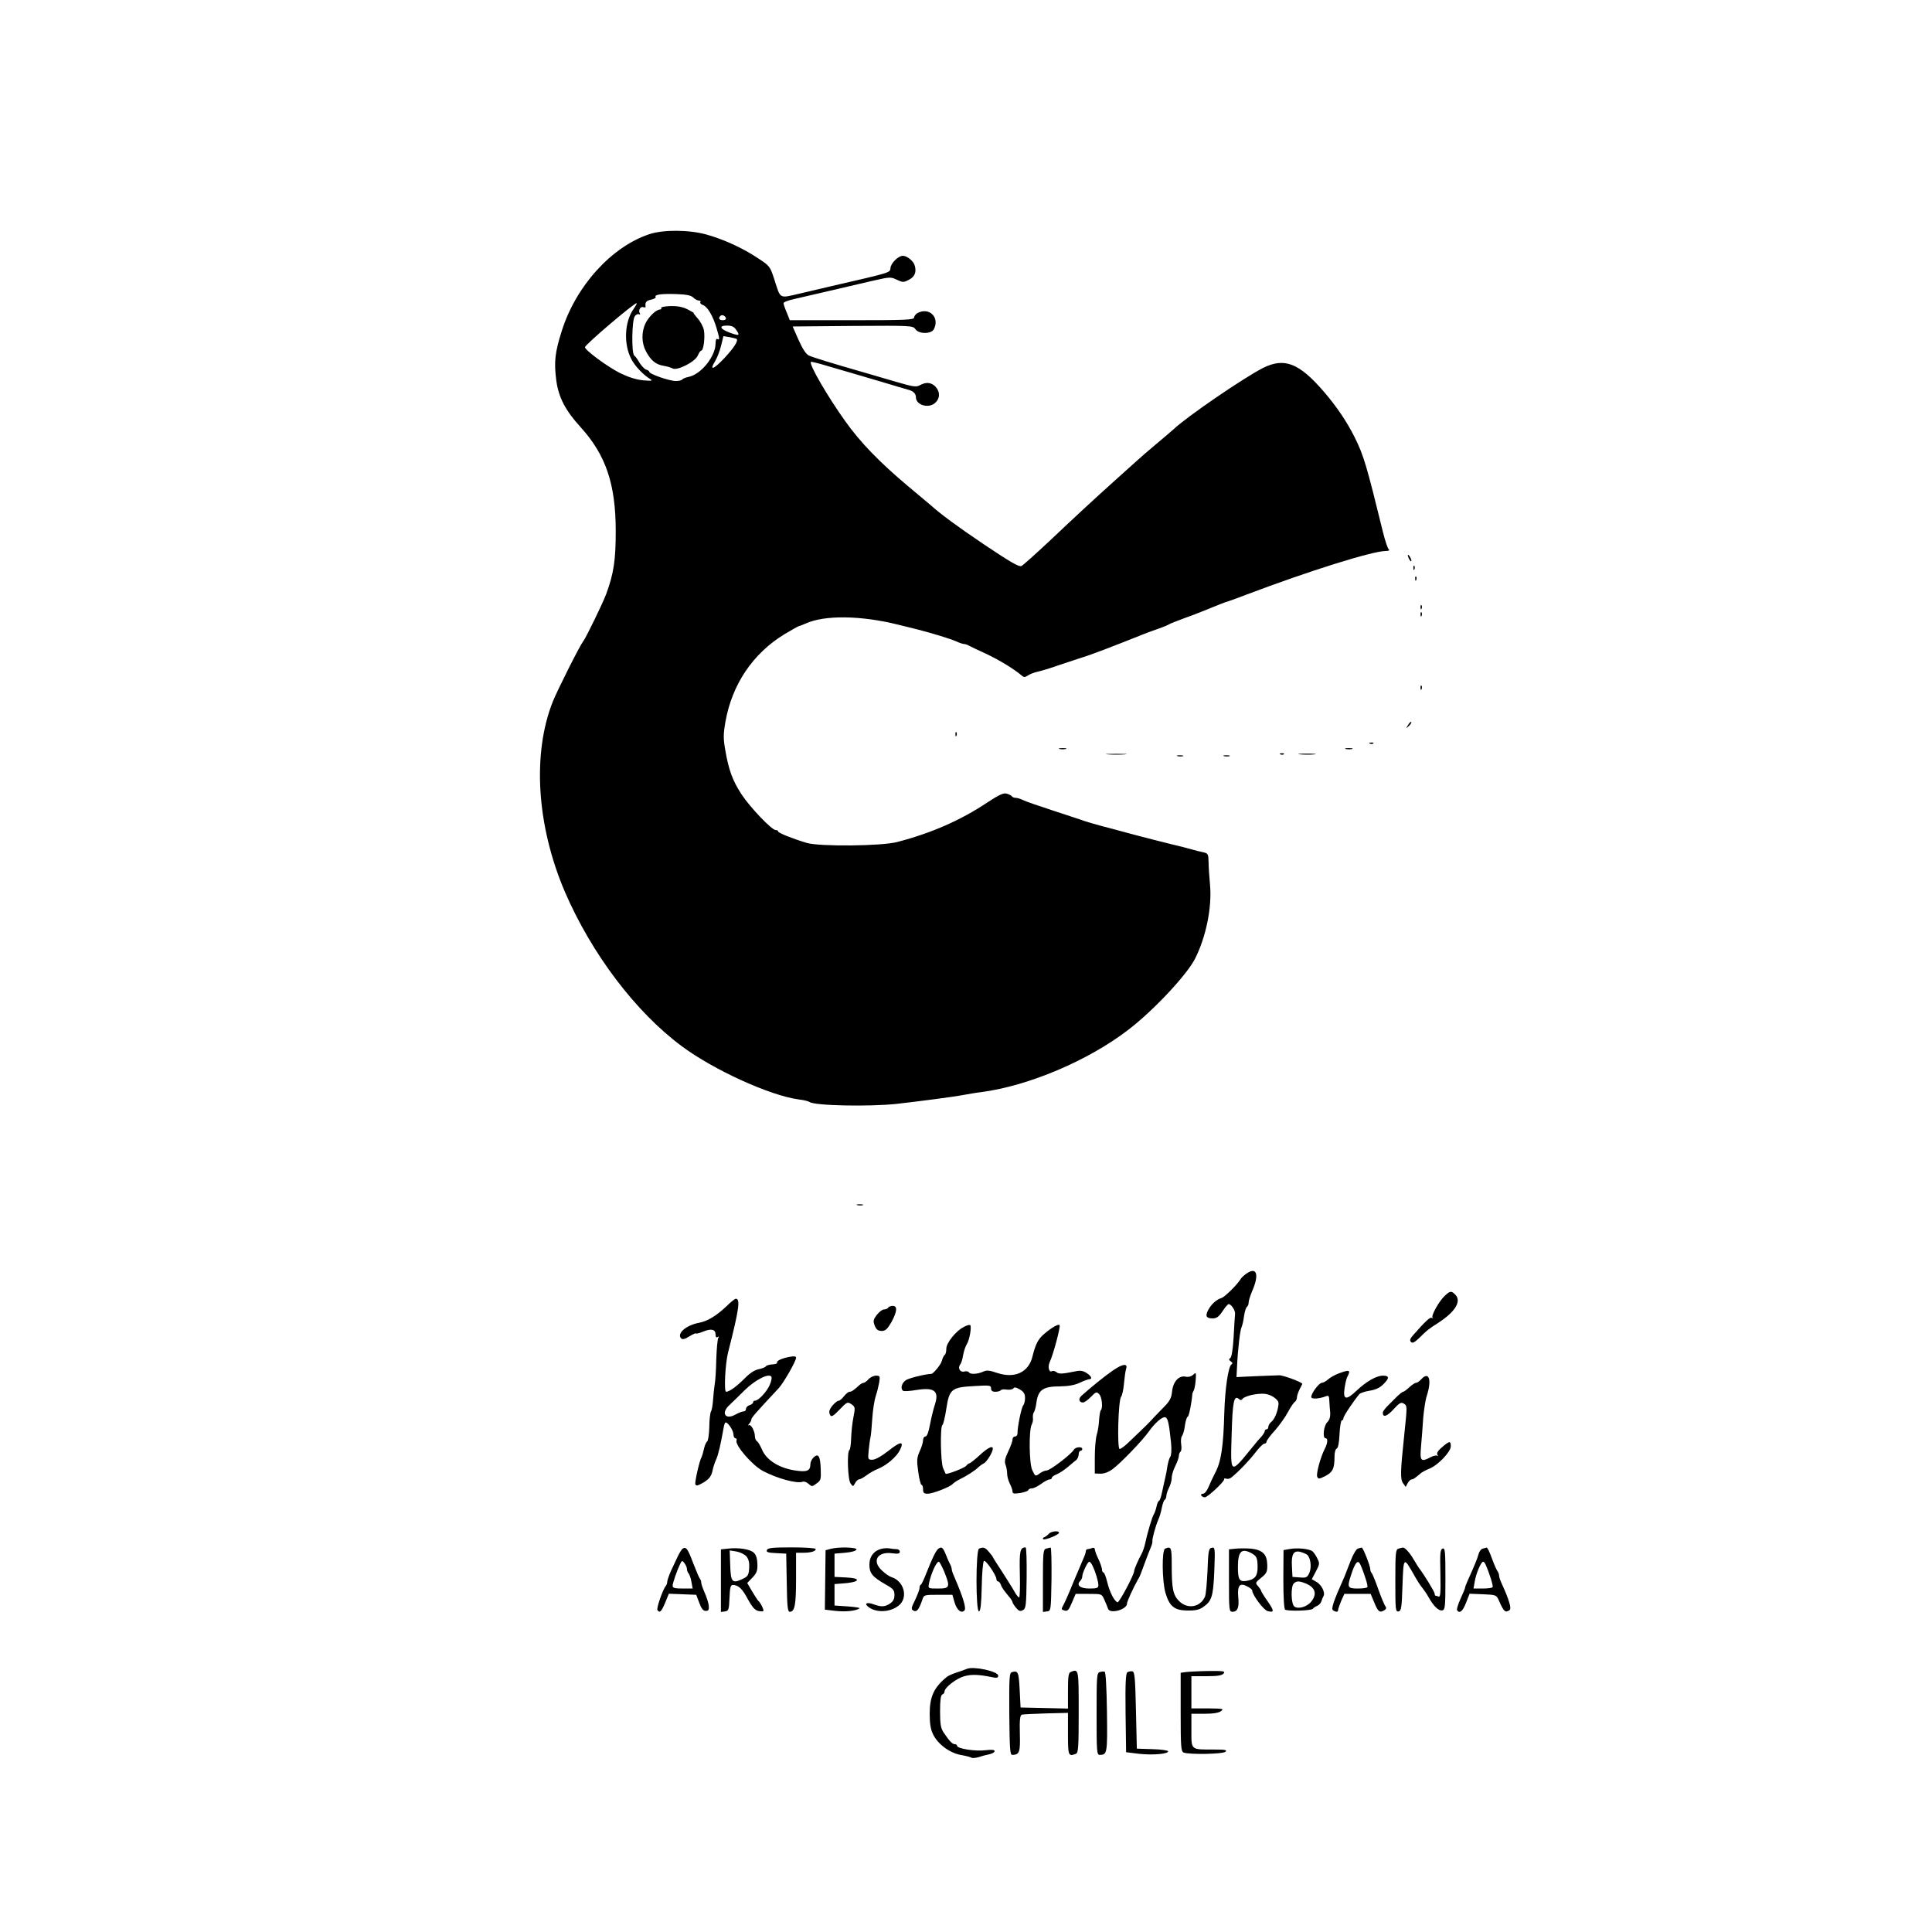 <?xml version="1.0" standalone="no"?>
<!DOCTYPE svg PUBLIC "-//W3C//DTD SVG 20010904//EN"
 "http://www.w3.org/TR/2001/REC-SVG-20010904/DTD/svg10.dtd">
<svg version="1.0" xmlns="http://www.w3.org/2000/svg"
 width="1080pt" height="1080pt" viewBox="0 0 1080 1080"
 preserveAspectRatio="xMidYMid meet">
<g transform="translate(0,1080) scale(0.1,-0.1)"
fill="#000000" stroke="none">
<path d="M3630 9491 c-211 -70 -410 -289 -489 -539 -39 -122 -45 -175 -31
-281 13 -93 51 -166 134 -257 143 -157 198 -320 198 -584 0 -161 -11 -235 -53
-350 -20 -53 -113 -245 -129 -265 -19 -24 -141 -267 -169 -335 -117 -293 -91
-697 67 -1066 150 -347 396 -672 654 -863 178 -132 491 -275 653 -297 28 -3
55 -10 60 -14 28 -21 328 -27 485 -11 123 14 317 39 375 50 28 5 73 13 100 16
266 35 600 177 823 349 140 107 326 306 372 396 62 122 96 290 84 415 -4 44
-8 101 -8 127 -1 44 -3 48 -31 54 -16 3 -43 10 -60 15 -16 5 -75 20 -130 33
-55 14 -136 34 -180 46 -44 12 -102 27 -130 35 -87 22 -169 46 -190 55 -11 4
-81 27 -155 51 -74 24 -146 49 -160 56 -14 7 -33 13 -42 13 -9 0 -19 4 -22 9
-3 5 -17 11 -30 15 -18 4 -43 -8 -107 -50 -148 -99 -312 -171 -504 -221 -89
-23 -433 -26 -505 -5 -80 24 -160 56 -160 64 0 5 -6 8 -14 8 -22 0 -144 128
-191 200 -49 75 -71 134 -90 243 -12 68 -12 90 0 161 37 210 153 382 329 490
42 25 79 46 82 46 3 0 20 7 37 14 106 49 312 46 522 -7 33 -8 80 -20 105 -26
78 -20 184 -52 217 -67 17 -8 36 -14 42 -14 6 0 19 -4 29 -10 9 -5 53 -26 97
-46 72 -34 154 -84 196 -120 13 -11 18 -11 35 0 10 7 35 17 54 21 19 4 73 20
120 37 47 16 105 35 130 43 39 11 168 60 335 127 28 11 70 27 95 35 25 9 50
19 55 23 6 4 44 19 85 34 41 15 84 31 95 36 109 44 133 54 155 60 14 5 57 20
95 35 351 133 708 245 782 245 16 0 23 4 17 8 -6 4 -21 48 -33 97 -92 375
-107 427 -158 530 -44 88 -100 171 -172 255 -139 161 -221 193 -341 133 -106
-54 -427 -273 -500 -343 -9 -8 -51 -44 -94 -80 -43 -36 -92 -78 -110 -95 -18
-16 -71 -64 -117 -105 -132 -119 -224 -204 -372 -344 -77 -72 -147 -135 -157
-140 -14 -6 -59 20 -207 119 -160 108 -243 170 -299 220 -6 5 -65 55 -130 109
-157 132 -265 243 -350 363 -98 137 -203 318 -191 330 3 2 44 -8 93 -23 49
-14 109 -32 134 -39 25 -7 101 -30 170 -50 69 -21 134 -40 145 -43 29 -7 45
-22 45 -42 0 -46 74 -66 110 -30 26 26 25 60 0 88 -23 25 -54 28 -89 8 -20
-11 -38 -8 -140 22 -64 19 -136 40 -161 47 -185 53 -299 88 -319 98 -16 8 -35
38 -57 87 l-33 75 336 3 c327 2 336 2 350 -18 19 -28 88 -28 103 -1 35 66 -25
126 -91 91 -10 -6 -19 -17 -19 -25 0 -13 -49 -15 -347 -15 l-348 0 -17 43
c-10 23 -18 47 -18 52 0 6 26 16 58 23 81 19 157 36 443 103 93 21 98 22 133
5 32 -15 38 -15 65 -1 34 17 45 42 35 79 -6 26 -43 56 -67 56 -25 0 -66 -40
-69 -67 -3 -28 11 -24 -328 -102 -47 -11 -129 -30 -183 -43 -113 -26 -103 -31
-138 79 -24 73 -25 76 -91 119 -85 57 -192 106 -289 133 -97 27 -240 28 -319
2z m245 -354 c9 -9 23 -17 31 -17 8 0 13 -4 9 -9 -3 -5 3 -12 14 -16 25 -8 56
-60 76 -127 18 -61 19 -71 5 -63 -6 4 -10 -7 -10 -25 0 -72 -81 -173 -151
-187 -16 -3 -32 -10 -35 -14 -3 -5 -19 -9 -36 -9 -35 0 -148 39 -148 51 0 4
-8 10 -18 13 -10 3 -26 21 -37 38 -10 18 -23 36 -29 40 -17 11 -14 201 3 221
7 9 18 14 24 10 5 -3 7 -1 4 5 -11 16 3 41 19 35 8 -3 14 -2 13 3 -4 24 3 33
31 39 17 4 28 10 25 15 -8 13 32 19 117 16 55 -2 81 -7 93 -19z m-333 -64
c-51 -71 -57 -196 -13 -280 19 -38 68 -90 106 -112 16 -10 9 -11 -40 -7 -40 4
-83 18 -130 41 -71 36 -195 128 -195 144 0 14 281 253 289 246 2 -2 -6 -16
-17 -32z m516 -51 c2 -7 -6 -12 -17 -12 -21 0 -27 11 -14 24 9 9 26 2 31 -12z
m56 -64 c24 -34 20 -37 -31 -19 -58 21 -68 41 -19 41 25 0 39 -6 50 -22z m4
-53 c10 -10 -15 -49 -68 -106 -62 -66 -87 -74 -52 -17 11 18 26 57 33 86 l13
53 36 -6 c19 -4 37 -8 38 -10z"/>
<path d="M3696 9079 c3 -5 0 -9 -6 -9 -22 0 -64 -41 -82 -78 -23 -50 -22 -109
3 -156 27 -51 55 -74 99 -81 19 -3 42 -10 51 -15 26 -13 126 38 140 73 6 15
15 27 19 27 13 0 22 74 15 114 -4 20 -20 50 -35 66 -15 17 -25 30 -22 30 3 0
-12 9 -33 20 -28 14 -57 20 -97 19 -32 -1 -55 -6 -52 -10z"/>
<path d="M7870 7695 c0 -5 5 -17 10 -25 5 -8 10 -10 10 -5 0 6 -5 17 -10 25
-5 8 -10 11 -10 5z"/>
<path d="M7901 7624 c0 -11 3 -14 6 -6 3 7 2 16 -1 19 -3 4 -6 -2 -5 -13z"/>
<path d="M7911 7564 c0 -11 3 -14 6 -6 3 7 2 16 -1 19 -3 4 -6 -2 -5 -13z"/>
<path d="M7941 7404 c0 -11 3 -14 6 -6 3 7 2 16 -1 19 -3 4 -6 -2 -5 -13z"/>
<path d="M7941 7364 c0 -11 3 -14 6 -6 3 7 2 16 -1 19 -3 4 -6 -2 -5 -13z"/>
<path d="M7941 6954 c0 -11 3 -14 6 -6 3 7 2 16 -1 19 -3 4 -6 -2 -5 -13z"/>
<path d="M7871 6747 c-13 -21 -12 -21 5 -5 10 10 16 20 13 22 -3 3 -11 -5 -18
-17z"/>
<path d="M5341 6694 c0 -11 3 -14 6 -6 3 7 2 16 -1 19 -3 4 -6 -2 -5 -13z"/>
<path d="M7658 6643 c7 -3 16 -2 19 1 4 3 -2 6 -13 5 -11 0 -14 -3 -6 -6z"/>
<path d="M5923 6613 c9 -2 25 -2 35 0 9 3 1 5 -18 5 -19 0 -27 -2 -17 -5z"/>
<path d="M7523 6613 c9 -2 25 -2 35 0 9 3 1 5 -18 5 -19 0 -27 -2 -17 -5z"/>
<path d="M6193 6583 c26 -2 68 -2 95 0 26 2 4 3 -48 3 -52 0 -74 -1 -47 -3z"/>
<path d="M7158 6583 c7 -3 16 -2 19 1 4 3 -2 6 -13 5 -11 0 -14 -3 -6 -6z"/>
<path d="M7268 6583 c23 -2 59 -2 80 0 20 2 1 4 -43 4 -44 0 -61 -2 -37 -4z"/>
<path d="M6583 6573 c9 -2 23 -2 30 0 6 3 -1 5 -18 5 -16 0 -22 -2 -12 -5z"/>
<path d="M6843 6573 c9 -2 23 -2 30 0 6 3 -1 5 -18 5 -16 0 -22 -2 -12 -5z"/>
<path d="M4793 4063 c9 -2 23 -2 30 0 6 3 -1 5 -18 5 -16 0 -22 -2 -12 -5z"/>
<path d="M6970 3682 c-14 -9 -29 -23 -34 -31 -20 -33 -89 -101 -108 -107 -29
-9 -57 -35 -74 -67 -18 -34 -11 -47 25 -47 22 0 34 9 55 40 14 22 30 40 34 40
15 0 39 -37 36 -56 -1 -10 -5 -68 -8 -129 -4 -68 -11 -112 -19 -117 -9 -6 -8
-10 3 -18 10 -7 12 -12 4 -17 -18 -12 -36 -137 -40 -268 -5 -193 -18 -278 -52
-340 -11 -22 -28 -57 -36 -77 -9 -22 -22 -38 -31 -38 -9 0 -13 -4 -10 -10 3
-5 12 -10 20 -10 16 0 111 89 108 101 -2 4 4 6 12 3 8 -3 21 0 30 8 43 35 103
99 135 141 19 25 41 47 48 47 6 0 12 5 12 11 0 6 21 35 48 64 26 30 58 75 72
102 14 26 31 52 38 56 6 4 12 16 12 25 0 9 7 30 15 46 8 15 15 29 15 30 0 9
-108 49 -129 48 -14 0 -74 -3 -133 -5 l-106 -5 3 57 c4 93 17 205 25 221 4 8
11 36 14 62 4 26 11 50 17 53 5 4 9 14 9 24 0 10 9 38 19 62 41 93 27 139 -29
101z m151 -693 c23 -16 29 -27 25 -47 -6 -41 -22 -76 -40 -91 -9 -7 -16 -20
-16 -27 0 -8 -4 -14 -10 -14 -5 0 -10 -4 -10 -10 0 -5 -8 -18 -17 -29 -10 -10
-34 -38 -53 -62 -124 -153 -122 -154 -115 72 5 183 13 222 40 199 9 -8 15 -8
20 -1 8 14 62 29 108 30 25 1 50 -7 68 -20z"/>
<path d="M8077 3557 c-32 -29 -78 -112 -69 -122 4 -5 2 -5 -4 -2 -10 6 -37
-20 -104 -96 -18 -20 -21 -30 -12 -39 8 -8 20 -2 46 23 43 43 52 50 107 85 95
62 131 121 93 158 -21 21 -28 20 -57 -7z"/>
<path d="M4060 3497 c-56 -53 -105 -82 -150 -91 -74 -13 -129 -61 -102 -88 7
-7 22 -4 46 12 20 12 36 19 36 16 0 -3 18 1 40 10 46 19 70 13 70 -16 0 -14 4
-19 12 -14 7 5 8 3 3 -6 -4 -7 -9 -60 -11 -119 -1 -58 -5 -122 -9 -141 -3 -19
-7 -58 -9 -86 -2 -29 -7 -58 -12 -65 -4 -7 -9 -47 -9 -87 -1 -41 -7 -77 -12
-80 -6 -4 -14 -23 -18 -42 -4 -19 -10 -39 -13 -45 -12 -19 -39 -140 -35 -152
4 -10 13 -9 37 5 39 21 53 39 60 75 3 16 12 43 20 60 12 28 24 80 41 175 2 13
6 26 9 29 10 10 45 -41 46 -64 0 -13 5 -23 11 -23 6 0 9 -6 6 -12 -9 -27 88
-139 148 -171 80 -42 190 -72 222 -60 8 3 22 -2 33 -12 18 -16 20 -16 44 2 24
16 26 24 24 78 -2 74 -13 93 -39 69 -11 -10 -19 -27 -19 -39 0 -38 -20 -46
-91 -34 -86 14 -155 58 -179 115 -10 23 -23 45 -29 48 -6 4 -11 16 -11 26 0
30 -22 70 -34 63 -6 -3 -5 0 2 8 6 7 12 18 12 24 0 10 25 38 153 175 27 29 97
151 97 170 0 9 -10 10 -37 5 -44 -8 -75 -23 -69 -33 2 -4 -10 -8 -27 -9 -17
-1 -33 -6 -36 -11 -3 -5 -21 -12 -40 -16 -22 -4 -50 -22 -77 -50 -47 -47 -87
-76 -105 -76 -13 0 -5 157 11 220 61 239 70 300 43 300 -5 0 -29 -19 -53 -43z
m241 -443 c-19 -39 -62 -84 -81 -84 -6 0 -10 -4 -10 -9 0 -5 -9 -13 -20 -16
-11 -3 -20 -13 -20 -21 0 -8 -6 -14 -14 -14 -8 0 -27 -8 -44 -17 -57 -33 -84
8 -34 53 15 14 53 51 84 82 60 59 137 98 150 76 4 -6 -1 -29 -11 -50z"/>
<path d="M4965 3490 c-3 -5 -14 -10 -24 -10 -9 0 -27 -14 -40 -31 -20 -27 -21
-34 -11 -60 9 -22 19 -29 39 -29 21 0 31 10 54 49 32 59 35 91 8 91 -11 0 -23
-4 -26 -10z"/>
<path d="M5389 3383 c-45 -22 -99 -90 -99 -122 0 -17 -4 -32 -9 -35 -5 -3 -12
-18 -16 -33 -5 -21 -47 -72 -59 -73 -39 -2 -125 -24 -142 -35 -24 -16 -32 -49
-15 -60 6 -3 39 -1 75 5 100 16 127 -6 102 -82 -8 -24 -20 -73 -27 -110 -8
-44 -17 -68 -26 -68 -7 0 -13 -9 -13 -21 0 -11 -8 -39 -19 -62 -16 -37 -17
-51 -8 -114 5 -40 14 -73 18 -73 5 0 9 -11 9 -25 0 -20 5 -25 26 -25 28 0 123
37 139 54 6 6 21 17 35 24 42 20 91 52 107 68 8 8 23 19 33 24 17 9 50 63 50
82 0 19 -29 5 -74 -37 -27 -25 -53 -45 -57 -45 -3 0 -12 -6 -18 -14 -11 -13
-111 -51 -115 -44 -1 2 -7 16 -14 31 -14 32 -17 233 -4 241 5 3 15 44 22 91
17 111 29 120 158 127 85 5 92 4 92 -13 0 -13 7 -19 24 -19 14 0 27 4 30 8 3
5 18 7 34 4 16 -2 33 1 37 7 4 8 15 6 36 -6 22 -13 29 -25 29 -48 0 -17 -5
-36 -10 -41 -10 -10 -33 -123 -32 -156 0 -10 -6 -18 -14 -18 -8 0 -14 -8 -14
-17 0 -10 -11 -40 -24 -67 -18 -38 -22 -56 -15 -74 5 -13 9 -35 9 -50 0 -15 7
-40 15 -56 8 -15 15 -35 15 -43 0 -13 8 -14 43 -9 23 4 44 11 45 16 2 6 11 10
21 10 9 0 32 11 51 25 19 14 40 25 47 25 7 0 13 4 13 9 0 5 12 14 28 20 15 6
43 25 62 41 19 16 41 35 48 40 6 6 12 20 12 30 0 11 5 20 10 20 6 0 10 5 10
10 0 15 -38 12 -47 -4 -14 -25 -133 -116 -152 -116 -9 0 -26 -7 -37 -15 -26
-20 -27 -19 -44 18 -17 37 -19 221 -3 253 6 10 9 28 7 39 -1 10 1 24 5 30 5 5
12 31 15 57 10 69 38 88 130 88 49 1 83 7 111 20 22 11 46 19 53 20 20 0 14
17 -14 35 -18 12 -36 15 -58 10 -78 -16 -97 -17 -111 -5 -8 6 -19 9 -25 5 -15
-9 -24 23 -13 48 22 48 63 203 56 210 -7 7 -44 -14 -84 -48 -36 -30 -50 -57
-68 -130 -22 -87 -99 -122 -196 -90 -44 15 -59 17 -80 7 -31 -14 -72 -16 -79
-3 -3 5 -15 7 -26 4 -23 -6 -38 20 -22 40 5 6 13 30 16 52 4 22 13 49 20 60
16 24 29 102 19 108 -5 2 -20 -2 -34 -10z"/>
<path d="M6220 3138 c-40 -27 -123 -94 -174 -140 -19 -17 -15 -38 8 -38 8 0
27 14 44 31 28 29 32 30 46 16 16 -15 22 -78 10 -90 -4 -3 -8 -28 -10 -54 -1
-26 -7 -64 -13 -83 -6 -19 -11 -76 -11 -126 l0 -91 32 -1 c21 0 46 9 68 26 47
35 164 157 200 207 36 51 78 88 95 82 14 -6 20 -36 31 -140 4 -40 2 -72 -4
-80 -5 -6 -12 -30 -16 -52 -3 -22 -8 -49 -11 -60 -3 -11 -10 -46 -17 -77 -6
-32 -15 -58 -19 -58 -4 0 -11 -15 -14 -32 -4 -18 -11 -37 -15 -43 -8 -10 -36
-103 -49 -165 -4 -19 -13 -44 -19 -55 -19 -34 -42 -88 -42 -97 0 -21 -84 -178
-93 -175 -18 6 -45 59 -58 115 -7 28 -16 52 -21 52 -4 0 -8 8 -8 18 -1 9 -9
35 -20 57 -11 22 -19 46 -20 54 0 8 -6 11 -16 7 -9 -3 -20 -6 -25 -6 -5 0 -9
-5 -9 -11 0 -6 -6 -25 -14 -42 -8 -18 -33 -77 -56 -132 -22 -55 -47 -112 -55
-126 -14 -25 -13 -27 6 -32 17 -5 24 3 41 44 l21 49 73 0 c73 0 73 0 87 -32 8
-18 18 -41 21 -51 10 -31 106 -5 106 29 0 12 36 90 61 134 11 17 14 26 41 100
11 30 25 66 31 80 6 14 10 29 9 33 -3 11 17 85 33 122 8 17 16 47 20 68 4 20
11 40 16 43 5 3 9 13 9 22 0 9 7 30 15 46 8 15 15 40 15 55 0 15 9 44 20 66
11 22 20 47 20 57 0 9 4 19 9 23 5 3 7 21 4 40 -3 19 -1 40 4 47 6 7 14 34 17
61 4 26 11 47 15 47 7 0 22 75 26 125 0 6 4 15 8 22 4 6 9 33 11 58 3 43 2 45
-14 30 -11 -10 -27 -14 -41 -11 -38 9 -71 -26 -77 -82 -4 -39 -13 -55 -51 -93
-25 -26 -54 -55 -63 -66 -20 -21 -33 -34 -59 -59 -11 -11 -40 -38 -64 -61 -24
-24 -49 -43 -56 -43 -15 0 -8 272 8 292 6 7 13 40 16 73 3 33 8 70 12 83 11
32 -19 29 -75 -10z m-113 -1090 c17 -34 33 -89 33 -109 0 -16 -8 -19 -50 -19
-53 0 -75 19 -51 43 6 6 11 17 11 25 0 19 30 82 39 82 4 0 13 -10 18 -22z"/>
<path d="M7485 3123 c-22 -8 -49 -23 -61 -34 -11 -10 -27 -19 -35 -19 -15 0
-59 -58 -59 -79 0 -14 43 -11 83 4 14 6 17 1 18 -26 1 -19 3 -49 5 -67 1 -23
-4 -40 -17 -53 -20 -20 -27 -89 -9 -89 14 0 12 -27 -4 -58 -24 -46 -49 -139
-43 -156 6 -15 10 -15 46 3 41 22 51 41 51 108 0 23 5 43 12 45 8 3 14 33 16
81 2 42 8 77 13 77 5 0 9 6 9 13 0 11 55 93 89 134 6 6 32 15 58 19 32 5 56
16 75 35 36 35 35 49 -1 49 -37 0 -93 -32 -150 -86 -56 -53 -74 -49 -65 15 4
25 10 54 15 63 21 40 14 43 -46 21z"/>
<path d="M4855 3090 c-10 -11 -22 -20 -27 -20 -5 0 -16 -6 -23 -12 -34 -31
-45 -38 -56 -38 -6 0 -20 -11 -31 -25 -11 -14 -24 -25 -29 -25 -12 0 -44 -32
-51 -52 -4 -8 -2 -21 3 -29 7 -11 17 -5 50 29 45 47 47 48 73 29 16 -12 17
-19 7 -68 -6 -30 -12 -82 -13 -117 -1 -35 -5 -65 -10 -68 -14 -9 -9 -167 7
-187 13 -18 14 -18 25 2 6 12 16 21 22 21 6 0 25 10 42 23 17 13 46 29 64 36
49 20 105 68 123 106 25 51 3 49 -67 -7 -37 -29 -72 -48 -87 -48 -25 0 -26 1
-21 53 3 28 7 61 10 72 3 11 7 58 10 105 3 47 12 103 19 125 8 22 16 57 20 78
5 34 4 37 -18 37 -13 0 -32 -9 -42 -20z"/>
<path d="M7945 3090 c-10 -11 -23 -20 -29 -20 -6 0 -23 -11 -38 -25 -15 -14
-30 -25 -34 -25 -4 0 -17 -10 -30 -22 -12 -13 -37 -36 -53 -53 -17 -16 -31
-35 -31 -42 0 -29 23 -21 60 19 33 36 42 41 57 32 20 -13 20 -11 3 -174 -22
-208 -23 -248 -7 -271 l15 -21 11 21 c7 12 16 21 22 21 9 0 16 5 52 35 7 6 28
17 47 25 48 19 120 94 120 125 0 32 -7 31 -49 -5 -22 -18 -31 -33 -26 -42 5
-7 5 -10 0 -6 -4 4 -20 1 -36 -7 -57 -30 -63 -24 -55 63 4 42 9 113 12 157 4
44 12 99 20 123 29 89 12 139 -31 92z"/>
<path d="M5863 2226 c-7 -8 -18 -16 -25 -19 -7 -2 -10 -7 -7 -11 7 -8 89 24
89 36 0 13 -44 9 -57 -6z"/>
<path d="M3815 2142 c-5 -4 -17 -23 -26 -42 -9 -19 -26 -56 -38 -81 -11 -25
-21 -53 -21 -61 0 -8 -4 -18 -8 -23 -17 -20 -53 -125 -47 -135 12 -19 22 -10
43 40 l21 51 77 -3 76 -3 17 -45 c12 -33 22 -45 36 -45 16 0 19 6 17 30 -2 16
-12 48 -23 72 -10 23 -19 48 -19 56 0 7 -3 17 -7 21 -4 4 -21 44 -38 88 -30
80 -40 95 -60 80z m25 -112 c0 -9 4 -20 9 -25 5 -6 13 -27 16 -47 l7 -38 -56
0 c-43 0 -56 3 -56 15 0 15 23 82 42 122 10 21 12 21 24 5 7 -9 14 -24 14 -32z"/>
<path d="M4068 2143 l-38 -4 0 -175 0 -175 23 3 c20 3 22 9 25 76 2 56 6 72
18 72 31 0 54 -21 84 -79 23 -42 39 -61 57 -66 14 -3 27 -4 30 -1 5 5 -16 48
-27 56 -4 3 -19 27 -35 53 l-28 48 29 30 c24 25 29 39 28 75 -1 30 -7 52 -20
64 -20 20 -85 30 -146 23z m105 -44 c12 -15 17 -35 15 -66 -3 -38 -7 -45 -36
-59 -59 -28 -67 -19 -70 75 l-3 84 38 -6 c21 -4 46 -16 56 -28z"/>
<path d="M4287 2135 c-5 -11 6 -15 51 -17 l57 -3 3 -162 c2 -134 5 -163 17
-163 28 0 35 39 35 184 l0 146 39 0 c44 0 71 8 71 21 0 5 -60 9 -134 9 -108 0
-135 -3 -139 -15z"/>
<path d="M4640 2141 l-25 -7 -2 -166 -2 -166 59 -7 c55 -6 112 -1 135 14 6 3
-24 8 -65 11 l-75 5 0 60 0 60 40 3 c102 6 117 30 23 34 l-63 3 0 65 0 65 59
5 c35 3 61 10 64 18 4 13 -102 16 -148 3z"/>
<path d="M4932 2143 c-45 -9 -72 -43 -72 -89 0 -49 17 -69 92 -112 41 -23 48
-31 48 -58 0 -23 -7 -36 -25 -48 -29 -19 -48 -20 -92 -4 -38 14 -55 4 -27 -16
44 -33 121 -29 168 9 54 43 31 136 -41 159 -11 3 -34 19 -51 35 -61 54 -28
110 57 98 31 -4 41 -2 41 9 0 8 -8 14 -17 14 -10 0 -27 2 -38 4 -11 2 -31 2
-43 -1z"/>
<path d="M5245 2142 c-13 -9 -36 -58 -67 -137 -13 -33 -26 -61 -30 -63 -5 -2
-8 -11 -8 -20 0 -9 -12 -39 -25 -67 -22 -44 -23 -51 -8 -59 17 -9 30 6 48 59
10 30 10 30 90 30 l79 0 11 -39 c13 -46 38 -67 56 -49 12 12 -6 71 -57 190 -8
17 -14 36 -14 42 0 6 -4 19 -10 29 -5 9 -16 34 -24 55 -15 37 -23 43 -41 29z
m33 -127 c35 -87 32 -95 -34 -95 -56 0 -56 0 -51 28 10 52 41 122 55 122 4 0
17 -25 30 -55z"/>
<path d="M5473 2143 c-19 -7 -19 -357 0 -351 8 3 13 42 15 139 1 73 7 138 12
143 9 9 69 -79 70 -101 0 -7 4 -13 9 -13 5 0 12 -8 16 -19 5 -16 16 -31 55
-78 5 -7 10 -16 10 -20 1 -4 9 -18 20 -31 15 -18 23 -21 38 -13 17 9 19 25 21
180 1 94 -1 171 -6 171 -31 -1 -35 -19 -32 -149 2 -72 0 -131 -4 -131 -4 0
-16 14 -25 31 -9 17 -41 67 -69 111 -29 44 -53 82 -53 84 0 2 -10 15 -22 29
-21 25 -31 28 -55 18z"/>
<path d="M5848 2143 c-16 -4 -18 -21 -18 -179 l0 -175 23 3 c22 3 22 5 25 181
1 97 -1 176 -5 176 -5 -1 -16 -3 -25 -6z"/>
<path d="M6513 2143 c-19 -7 -17 -182 2 -247 22 -75 49 -98 122 -99 40 -1 66
4 85 17 52 35 60 59 66 204 5 128 4 134 -14 130 -17 -3 -20 -16 -24 -128 -3
-69 -9 -134 -14 -145 -26 -60 -97 -72 -144 -26 -35 35 -42 70 -42 204 0 98 -3
104 -37 90z"/>
<path d="M6908 2143 l-38 -4 0 -175 c0 -166 1 -174 20 -174 28 0 38 25 32 81
-6 65 8 83 48 62 17 -8 30 -19 30 -24 0 -24 64 -110 86 -115 38 -10 38 0 0 55
-20 28 -36 54 -36 58 0 3 -8 15 -17 26 -17 18 -16 20 17 47 31 25 35 34 34 73
-1 58 -26 83 -90 90 -27 2 -66 2 -86 0z m85 -24 c32 -17 37 -28 37 -81 0 -48
-15 -67 -60 -75 -41 -7 -50 6 -50 76 0 87 19 108 73 80z"/>
<path d="M7210 2141 l-35 -6 -1 -163 c0 -103 4 -166 10 -170 17 -10 147 -6
155 5 3 5 14 12 24 16 9 4 20 15 23 24 3 10 9 25 13 32 10 20 -13 65 -43 80
l-23 13 23 44 c21 40 22 45 8 72 -8 17 -20 34 -27 40 -17 14 -85 21 -127 13z
m97 -32 c19 -17 26 -68 13 -100 -12 -27 -17 -30 -54 -27 l-41 3 -3 58 c-4 69
9 91 47 82 14 -4 31 -11 38 -16z m-12 -159 c57 -22 70 -59 35 -103 -24 -30
-74 -44 -95 -27 -18 15 -20 111 -3 128 15 15 29 15 63 2z"/>
<path d="M7590 2143 c-8 -2 -26 -32 -39 -66 -13 -34 -29 -75 -36 -92 -63 -141
-75 -179 -63 -187 18 -11 28 -10 28 2 0 5 8 28 17 50 l18 40 73 0 74 0 21 -50
c21 -51 30 -57 56 -41 11 7 12 13 5 23 -6 7 -23 49 -39 93 -15 44 -32 84 -36
90 -5 5 -9 15 -9 22 0 20 -41 123 -48 122 -4 -1 -14 -3 -22 -6z m15 -90 c22
-50 43 -118 39 -125 -3 -5 -27 -8 -55 -8 -55 0 -59 7 -38 71 24 76 40 94 54
62z"/>
<path d="M7818 2143 c-16 -4 -18 -21 -18 -179 0 -162 1 -175 18 -172 15 3 18
20 22 147 6 160 6 160 65 56 15 -27 35 -59 45 -70 9 -11 26 -35 36 -54 28 -50
57 -78 77 -73 15 3 17 20 17 177 0 155 -2 174 -16 168 -13 -5 -15 -25 -12
-139 2 -109 0 -133 -10 -129 -8 3 -16 5 -18 5 -2 0 -4 5 -4 11 0 10 -62 111
-88 144 -4 6 -18 28 -31 50 -23 39 -49 66 -60 64 -3 -1 -14 -3 -23 -6z"/>
<path d="M8288 2143 c-9 -2 -19 -16 -23 -31 -6 -24 -21 -60 -61 -149 -8 -17
-14 -34 -14 -38 0 -3 -11 -31 -25 -61 -14 -31 -23 -60 -20 -65 14 -21 32 -6
50 41 l20 51 75 -3 c72 -3 75 -4 88 -33 28 -64 36 -72 60 -56 13 8 -1 56 -43
148 -8 17 -15 37 -15 45 0 8 -4 18 -8 24 -5 5 -19 37 -32 72 -12 34 -25 61
-29 61 -3 -1 -13 -3 -23 -6z m17 -90 c22 -50 43 -118 39 -125 -3 -5 -28 -8
-56 -8 l-51 0 7 40 c7 43 35 110 47 110 4 0 10 -8 14 -17z"/>
<path d="M5405 1471 c-11 -5 -38 -14 -59 -21 -22 -7 -46 -18 -53 -24 -72 -58
-96 -111 -96 -206 0 -52 5 -87 18 -113 26 -56 92 -105 154 -117 29 -5 57 -12
62 -16 5 -3 24 -1 42 4 17 6 44 13 60 16 15 4 27 11 27 17 0 8 -17 9 -53 5
-55 -7 -157 9 -157 25 0 5 -6 9 -13 9 -14 0 -30 18 -62 65 -16 24 -20 47 -20
119 0 62 4 91 13 94 6 2 12 9 12 16 0 23 67 74 111 86 41 11 80 10 157 -6 25
-5 32 -3 32 9 0 24 -137 54 -175 38z"/>
<path d="M5658 1453 c-16 -4 -17 -24 -16 -234 2 -200 4 -229 17 -229 40 1 45
15 42 119 -2 76 1 102 11 106 7 2 68 5 136 7 l122 3 0 -117 c0 -123 2 -128 44
-112 14 5 16 36 16 235 0 241 0 240 -44 223 -13 -5 -16 -24 -16 -105 l0 -100
-132 3 -133 3 -5 99 c-5 99 -9 108 -42 99z"/>
<path d="M6148 1453 c-17 -4 -18 -24 -18 -234 0 -211 1 -229 18 -229 41 1 43
7 40 240 -2 139 -7 224 -13 225 -5 2 -18 1 -27 -2z"/>
<path d="M6302 1452 c-9 -7 -12 -59 -10 -228 l3 -219 73 -9 c77 -8 162 -1 162
14 0 5 -39 11 -87 12 l-88 3 -5 215 c-4 180 -7 215 -20 217 -8 2 -21 -1 -28
-5z"/>
<path d="M6628 1453 l-28 -4 0 -220 c0 -196 2 -220 17 -226 32 -12 221 -9 234
5 10 10 -3 12 -66 12 -130 0 -125 -4 -125 106 l0 94 73 0 c49 0 80 5 93 15 17
13 10 14 -73 15 l-93 0 0 90 0 90 84 0 c62 0 87 4 96 15 11 13 0 15 -86 14
-55 -1 -111 -4 -126 -6z"/>
</g>
</svg>
